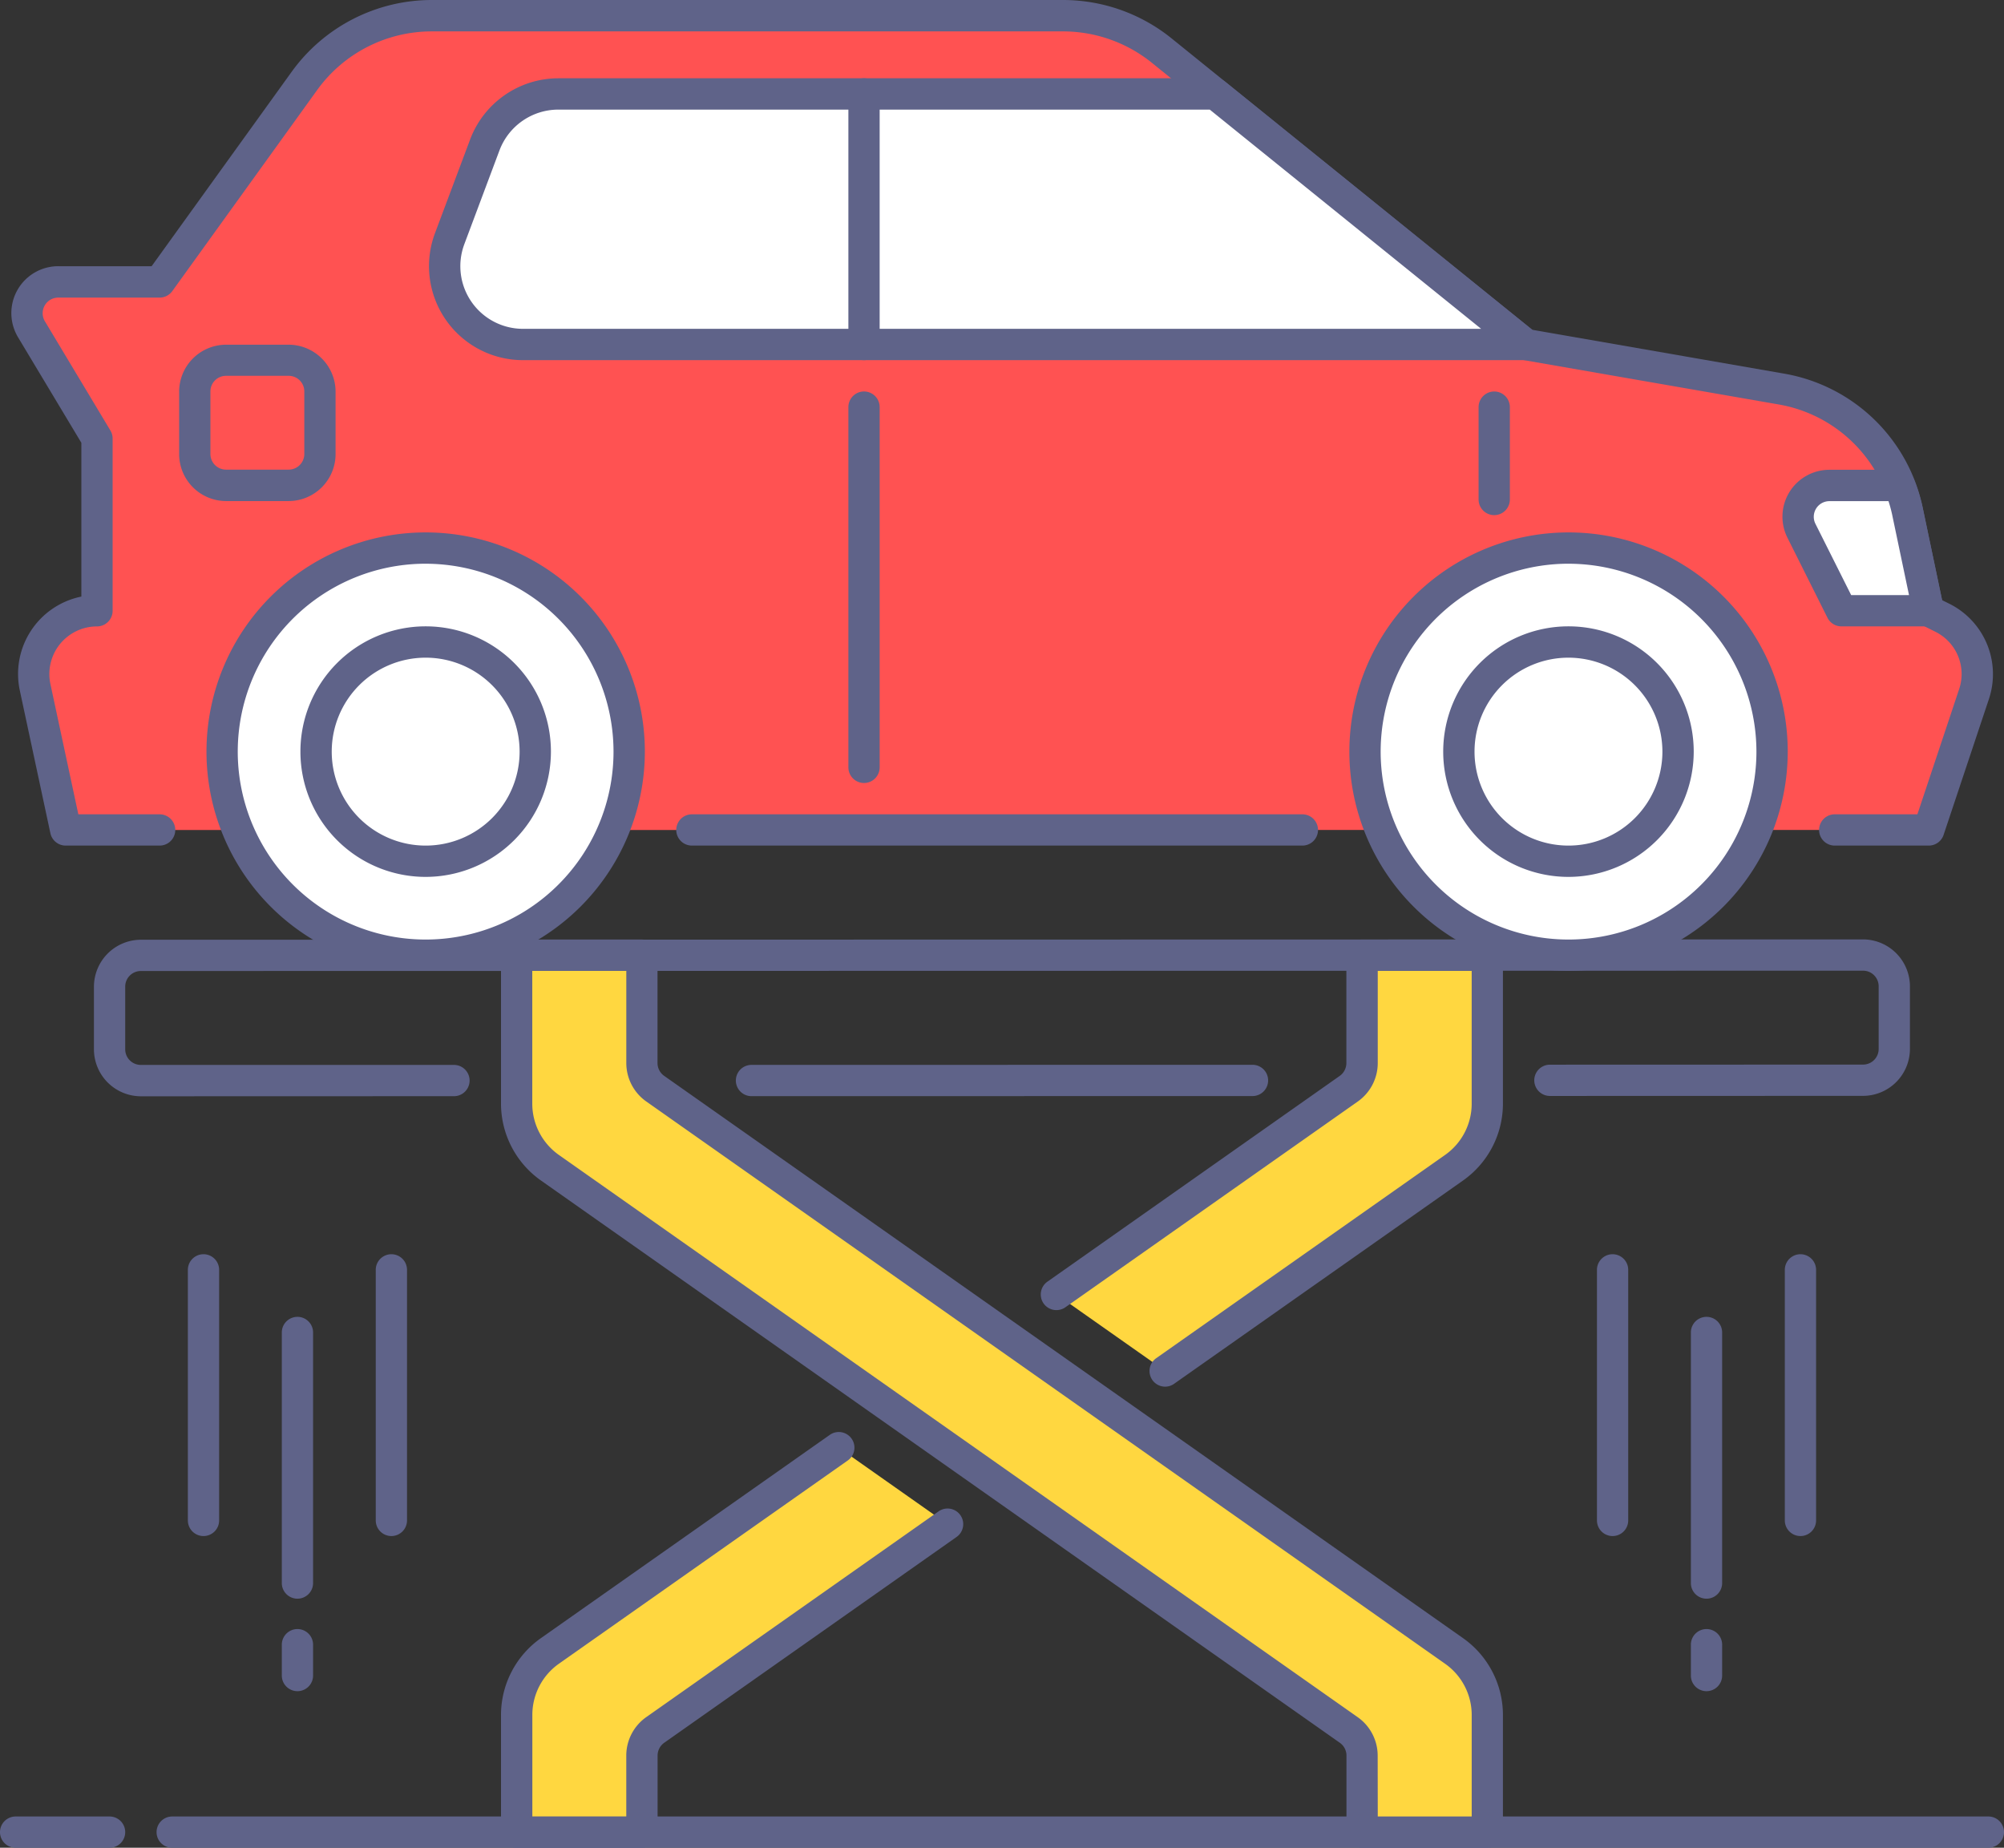 <svg xmlns="http://www.w3.org/2000/svg" width="128.186" height="118.172" viewBox="0 0 128.186 118.172">
  <rect x="0" y="0" width="128.186" height="118.172" fill="#333333" stroke="none"/>
  <g id="Group_1155" data-name="Group 1155" transform="translate(0 0)">
    <g id="Group_1155-2" data-name="Group 1155" transform="translate(6.009 60.075)">
      <path id="Path_137" data-name="Path 137" d="M553,159.291a3.008,3.008,0,0,1-3-3V152.28a3.008,3.008,0,0,1,3-3l110.16-.022a3.008,3.008,0,0,1,3,3v4.006a3.005,3.005,0,0,1-3,3l-20.029.006a1,1,0,0,1,0-2l20.029-.006a1,1,0,0,0,1-1v-4.006a1,1,0,0,0-1-1L553,151.279a1,1,0,0,0-1,1v4.006a1,1,0,0,0,1,1l20.029,0a1,1,0,0,1,0,2Z" transform="translate(-550 -149.254)" fill="#5f6389"/>
    </g>
    <g id="Group_1156" data-name="Group 1156" transform="translate(0.716 0)">
      <path id="Path_138" data-name="Path 138" d="M663.5,171.836H669.5l2.906-8.715a4.006,4.006,0,0,0-2.017-4.853l-.909-.453-1.338-6.373a10.016,10.016,0,0,0-8.086-7.809l-16.342-2.842-23.284-18.807a10.025,10.025,0,0,0-6.293-2.223h-40.4a10.017,10.017,0,0,0-8.126,4.16l-9.269,12.865h-6.478a2,2,0,0,0-1.716,3.032l4.188,6.982v11.016h0a4.046,4.046,0,0,0-3.957,4.9l1.955,9.125h6.009" transform="translate(-546.854 -118.758)" fill="#ff5252"/>
      <path id="Path_139" data-name="Path 139" d="M670.007,173.339H664a1,1,0,0,1,0-2h5.288l2.678-8.03a3.018,3.018,0,0,0-1.514-3.639l-.909-.453a1.011,1.011,0,0,1-.535-.693l-1.336-6.371a8.972,8.972,0,0,0-7.279-7.03l-16.342-2.842a.99.99,0,0,1-.456-.206l-23.284-18.807a9.057,9.057,0,0,0-5.664-2h-40.4a9.033,9.033,0,0,0-7.313,3.743l-9.27,12.865a1,1,0,0,1-.813.417h-6.478a1,1,0,0,0-.859,1.516l4.188,6.98a1,1,0,0,1,.144.517v11.016a1,1,0,0,1-1,1,3.048,3.048,0,0,0-2.98,3.683l1.787,8.334h5.2a1,1,0,0,1,0,2h-6.009a1,1,0,0,1-.979-.791l-1.955-9.125a5.051,5.051,0,0,1,3.936-6.009v-9.836l-4.046-6.742a3,3,0,0,1,2.576-4.551h5.965l8.969-12.45a11.053,11.053,0,0,1,8.939-4.575h40.4a11.053,11.053,0,0,1,6.922,2.446l23.082,18.645,16.087,2.8a10.962,10.962,0,0,1,8.893,8.593l1.238,5.9.477.236a5.031,5.031,0,0,1,2.522,6.067l-2.908,8.715A1,1,0,0,1,670.007,173.339Z" transform="translate(-547.358 -119.26)" fill="#5f6389"/>
    </g>
    <g id="Group_1157" data-name="Group 1157" transform="translate(43.251 52.076)">
      <line id="Line_2" data-name="Line 2" x2="39.056" transform="translate(1.001 1.001)" fill="#40c4ff"/>
      <path id="Path_140" data-name="Path 140" d="M608.65,147.263H569.6a1,1,0,0,1,0-2H608.65a1,1,0,0,1,0,2Z" transform="translate(-568.594 -145.26)" fill="#5f6389"/>
    </g>
    <g id="Group_1158" data-name="Group 1158" transform="translate(86.312 34.05)">
      <ellipse id="Ellipse_7" data-name="Ellipse 7" cx="13.019" cy="13.019" rx="13.019" ry="13.019" transform="translate(1.002 1.001)" fill="#fff"/>
      <path id="Path_141" data-name="Path 141" d="M604.114,164.3a14.02,14.02,0,1,1,14.02-14.02A14.036,14.036,0,0,1,604.114,164.3Zm0-26.038a12.018,12.018,0,1,0,12.017,12.018A12.031,12.031,0,0,0,604.114,138.263Z" transform="translate(-590.093 -136.26)" fill="#5f6389"/>
    </g>
    <g id="Group_1159" data-name="Group 1159" transform="translate(92.32 40.058)">
      <path id="Path_142" data-name="Path 142" d="M601.1,155.283a8.012,8.012,0,1,1,8.012-8.012A8.022,8.022,0,0,1,601.1,155.283Zm0-14.02a6.009,6.009,0,1,0,6.009,6.009A6.015,6.015,0,0,0,601.1,141.263Z" transform="translate(-593.093 -139.26)" fill="#5f6389"/>
    </g>
    <g id="Group_1160" data-name="Group 1160" transform="translate(13.207 34.05)">
      <ellipse id="Ellipse_8" data-name="Ellipse 8" cx="13.019" cy="13.019" rx="13.019" ry="13.019" transform="translate(1.001 1.001)" fill="#fff"/>
      <path id="Path_143" data-name="Path 143" d="M567.614,164.3a14.02,14.02,0,1,1,14.021-14.02A14.035,14.035,0,0,1,567.614,164.3Zm0-26.038a12.018,12.018,0,1,0,12.017,12.018A12.029,12.029,0,0,0,567.614,138.263Z" transform="translate(-553.594 -136.26)" fill="#5f6389"/>
    </g>
    <g id="Group_1161" data-name="Group 1161" transform="translate(19.216 40.058)">
      <path id="Path_144" data-name="Path 144" d="M564.606,155.283a8.012,8.012,0,1,1,8.012-8.012A8.021,8.021,0,0,1,564.606,155.283Zm0-14.02a6.009,6.009,0,1,0,6.009,6.009A6.013,6.013,0,0,0,564.606,141.263Z" transform="translate(-556.594 -139.26)" fill="#5f6389"/>
    </g>
    <g id="Group_1162" data-name="Group 1162" transform="translate(27.442 5.007)">
      <path id="Path_145" data-name="Path 145" d="M563.775,125.509l-2.253,6.009a5.008,5.008,0,0,0,4.689,6.766H630.34L610.5,122.26H568.464A5.008,5.008,0,0,0,563.775,125.509Z" transform="translate(-560.202 -121.259)" fill="#fff"/>
      <path id="Path_146" data-name="Path 146" d="M630.839,139.786H566.709a6.01,6.01,0,0,1-5.626-8.12l2.253-6.007v0a6.039,6.039,0,0,1,5.626-3.9H611a1,1,0,0,1,.629.222l19.839,16.023a1,1,0,0,1-.629,1.781Zm-65.628-13.424-2.251,6.007a4.007,4.007,0,0,0,3.75,5.414H628l-17.359-14.02H568.963a4.024,4.024,0,0,0-3.752,2.6Z" transform="translate(-560.701 -121.76)" fill="#5f6389"/>
    </g>
    <g id="Group_1163" data-name="Group 1163" transform="translate(94.576 25.036)">
      <path id="Path_147" data-name="Path 147" d="M595.221,139.669a1,1,0,0,1-1-1v-5.907a1,1,0,0,1,2,0v5.907A1,1,0,0,1,595.221,139.669Z" transform="translate(-594.219 -131.76)" fill="#5f6389"/>
    </g>
    <g id="Group_1164" data-name="Group 1164" transform="translate(54.265 25.036)">
      <path id="Path_148" data-name="Path 148" d="M575.095,156.8a1,1,0,0,1-1-1V132.761a1,1,0,0,1,2,0v23.034A1,1,0,0,1,575.095,156.8Z" transform="translate(-574.093 -131.76)" fill="#5f6389"/>
    </g>
    <g id="Group_1165" data-name="Group 1165" transform="translate(54.265 5.007)">
      <path id="Path_149" data-name="Path 149" d="M575.095,139.786a1,1,0,0,1-1-1V122.761a1,1,0,1,1,2,0v16.023A1,1,0,0,1,575.095,139.786Z" transform="translate(-574.093 -121.76)" fill="#5f6389"/>
    </g>
    <g id="Group_1166" data-name="Group 1166" transform="translate(11.455 22.032)">
      <path id="Path_150" data-name="Path 150" d="M559.729,140.273h-4.006a3.008,3.008,0,0,1-3-3v-4a3.008,3.008,0,0,1,3-3h4.006a3.008,3.008,0,0,1,3,3v4A3.008,3.008,0,0,1,559.729,140.273Zm-4.006-8.01a1,1,0,0,0-1,1v4a1,1,0,0,0,1,1h4.006a1,1,0,0,0,1-1v-4a1,1,0,0,0-1-1Z" transform="translate(-552.719 -130.26)" fill="#5f6389"/>
    </g>
    <g id="Group_1167" data-name="Group 1167" transform="translate(114.019 30.044)">
      <path id="Path_151" data-name="Path 151" d="M612.751,142.772l-1.338-6.373a9.713,9.713,0,0,0-.507-1.638h-4.474a2,2,0,0,0-1.791,2.9l2.556,5.113Z" transform="translate(-603.425 -133.759)" fill="#fff"/>
      <path id="Path_152" data-name="Path 152" d="M613.253,144.275H607.7a1,1,0,0,1-.9-.555l-2.557-5.111a3,3,0,0,1,2.688-4.348h4.475a1,1,0,0,1,.931.631,10.949,10.949,0,0,1,.555,1.8l1.338,6.371a1,1,0,0,1-.979,1.208Zm-4.935-2h3.7l-1.083-5.165c-.059-.272-.135-.551-.229-.843h-3.774a1,1,0,0,0-.9,1.448Z" transform="translate(-603.927 -134.26)" fill="#5f6389"/>
    </g>
    <g id="Group_1168" data-name="Group 1168" transform="translate(47.069 68.095)">
      <line id="Line_3" data-name="Line 3" x1="32.046" y2="0.007" transform="translate(1.002 1.002)" fill="#ffd740"/>
      <path id="Path_153" data-name="Path 153" d="M571.5,155.267a1,1,0,0,1,0-2l32.047-.006a1,1,0,1,1,0,2Z" transform="translate(-570.5 -153.258)" fill="#5f6389"/>
    </g>
    <g id="Group_1169" data-name="Group 1169" transform="translate(10.015 116.169)">
      <path id="Path_154" data-name="Path 154" d="M669.171,179.263H553a1,1,0,0,1,0-2H669.171a1,1,0,0,1,0,2Z" transform="translate(-552 -177.26)" fill="#5f6389"/>
    </g>
    <g id="Group_1170" data-name="Group 1170" transform="translate(0 116.169)">
      <path id="Path_155" data-name="Path 155" d="M554.01,179.263H548a1,1,0,0,1,0-2h6.009a1,1,0,0,1,0,2Z" transform="translate(-547 -177.26)" fill="#5f6389"/>
    </g>
    <g id="Group_1171" data-name="Group 1171" transform="translate(32.047 60.087)">
      <path id="Path_156" data-name="Path 156" d="M617.579,205.842h8.012v-7.493a5.008,5.008,0,0,0-2.125-4.094l-51.1-35.962a2,2,0,0,1-.851-1.636v-6.9H563.5v9.494a5.008,5.008,0,0,0,2.127,4.1l51.1,35.96a2,2,0,0,1,.849,1.638Z" transform="translate(-562.499 -148.759)" fill="#ffd740"/>
      <path id="Path_157" data-name="Path 157" d="M626.092,207.345H618.08a1,1,0,0,1-1-1V201.45a1,1,0,0,0-.425-.819l-51.1-35.96A6.018,6.018,0,0,1,563,159.755v-9.494a1,1,0,0,1,1-1h8.011a1,1,0,0,1,1,1v6.9a1.006,1.006,0,0,0,.427.819l51.1,35.96a6.013,6.013,0,0,1,2.55,4.915v7.491A1,1,0,0,1,626.092,207.345Zm-7.01-2h6.009v-6.489a4.007,4.007,0,0,0-1.7-3.277l-51.1-35.962a3.007,3.007,0,0,1-1.276-2.456v-5.895H565v8.492a4.015,4.015,0,0,0,1.7,3.277l51.1,35.96a3.01,3.01,0,0,1,1.276,2.458Z" transform="translate(-563 -149.26)" fill="#5f6389"/>
    </g>
    <g id="Group_1174" data-name="Group 1174" transform="translate(32.047 60.087)">
      <g id="Group_1172" data-name="Group 1172" transform="translate(0 31.49)">
        <path id="Path_158" data-name="Path 158" d="M584.1,165.483l-18.477,13a5,5,0,0,0-2.127,4.094v7.493h8.012V185.18a2.005,2.005,0,0,1,.851-1.638l18.7-13.161" transform="translate(-562.499 -164.48)" fill="#ffd740"/>
        <path id="Path_159" data-name="Path 159" d="M572.013,191.577H564a1,1,0,0,1-1-1v-7.491a6.014,6.014,0,0,1,2.552-4.915l18.479-13a1,1,0,0,1,1.152,1.636l-18.479,13a4.007,4.007,0,0,0-1.7,3.277v6.489h6.009v-3.892a3.01,3.01,0,0,1,1.276-2.458l18.7-13.159a1,1,0,1,1,1.152,1.636l-18.7,13.161a1.007,1.007,0,0,0-.425.819v4.893A1,1,0,0,1,572.013,191.577Z" transform="translate(-563 -164.982)" fill="#5f6389"/>
      </g>
      <g id="Group_1173" data-name="Group 1173" transform="translate(34.526)">
        <path id="Path_160" data-name="Path 160" d="M587.7,176.353l18.479-13a5.012,5.012,0,0,0,2.125-4.1V149.76H600.29v6.9a2,2,0,0,1-.849,1.636l-18.7,13.161" transform="translate(-579.736 -148.759)" fill="#ffd740"/>
        <path id="Path_161" data-name="Path 161" d="M588.2,177.856a1,1,0,0,1-.577-1.821l18.479-13a4.01,4.01,0,0,0,1.7-3.277v-8.492h-6.009v5.895a3.01,3.01,0,0,1-1.274,2.456l-18.705,13.161a1,1,0,1,1-1.152-1.636l18.7-13.161a1.011,1.011,0,0,0,.424-.819v-6.9a1,1,0,0,1,1-1H608.8a1,1,0,0,1,1,1v9.494a6.015,6.015,0,0,1-2.55,4.915l-18.481,13A.988.988,0,0,1,588.2,177.856Z" transform="translate(-580.238 -149.26)" fill="#5f6389"/>
      </g>
    </g>
    <g id="Group_1175" data-name="Group 1175" transform="translate(18.026 104.182)">
      <path id="Path_162" data-name="Path 162" d="M557,175.251a1,1,0,0,1-1-1v-1.973a1,1,0,1,1,2,0v1.973A1,1,0,0,1,557,175.251Z" transform="translate(-556 -171.275)" fill="#5f6389"/>
    </g>
    <g id="Group_1176" data-name="Group 1176" transform="translate(18.026 84.217)">
      <path id="Path_163" data-name="Path 163" d="M557,179.333a1,1,0,0,1-1-1V162.308a1,1,0,0,1,2,0v16.023A1,1,0,0,1,557,179.333Z" transform="translate(-556 -161.307)" fill="#5f6389"/>
    </g>
    <g id="Group_1177" data-name="Group 1177" transform="translate(12.017 80.211)">
      <path id="Path_164" data-name="Path 164" d="M554,177.333a1,1,0,0,1-1-1V160.309a1,1,0,0,1,2,0v16.023A1,1,0,0,1,554,177.333Z" transform="translate(-553 -159.307)" fill="#5f6389"/>
    </g>
    <g id="Group_1178" data-name="Group 1178" transform="translate(24.035 80.211)">
      <path id="Path_165" data-name="Path 165" d="M560,177.333a1,1,0,0,1-1-1V160.309a1,1,0,1,1,2,0v16.023A1,1,0,0,1,560,177.333Z" transform="translate(-559 -159.307)" fill="#5f6389"/>
    </g>
    <g id="Group_1179" data-name="Group 1179" transform="translate(108.157 104.182)">
      <path id="Path_166" data-name="Path 166" d="M602,175.251a1,1,0,0,1-1-1v-1.973a1,1,0,1,1,2,0v1.973A1,1,0,0,1,602,175.251Z" transform="translate(-601 -171.275)" fill="#5f6389"/>
    </g>
    <g id="Group_1180" data-name="Group 1180" transform="translate(108.157 84.217)">
      <path id="Path_167" data-name="Path 167" d="M602,179.333a1,1,0,0,1-1-1V162.308a1,1,0,0,1,2,0v16.023A1,1,0,0,1,602,179.333Z" transform="translate(-601 -161.307)" fill="#5f6389"/>
    </g>
    <g id="Group_1181" data-name="Group 1181" transform="translate(102.149 80.211)">
      <path id="Path_168" data-name="Path 168" d="M599,177.333a1,1,0,0,1-1-1V160.309a1,1,0,0,1,2,0v16.023A1,1,0,0,1,599,177.333Z" transform="translate(-598 -159.307)" fill="#5f6389"/>
    </g>
    <g id="Group_1182" data-name="Group 1182" transform="translate(114.166 80.211)">
      <path id="Path_169" data-name="Path 169" d="M605,177.333a1,1,0,0,1-1-1V160.309a1,1,0,1,1,2,0v16.023A1,1,0,0,1,605,177.333Z" transform="translate(-604 -159.307)" fill="#5f6389"/>
    </g>
  </g>
</svg>
